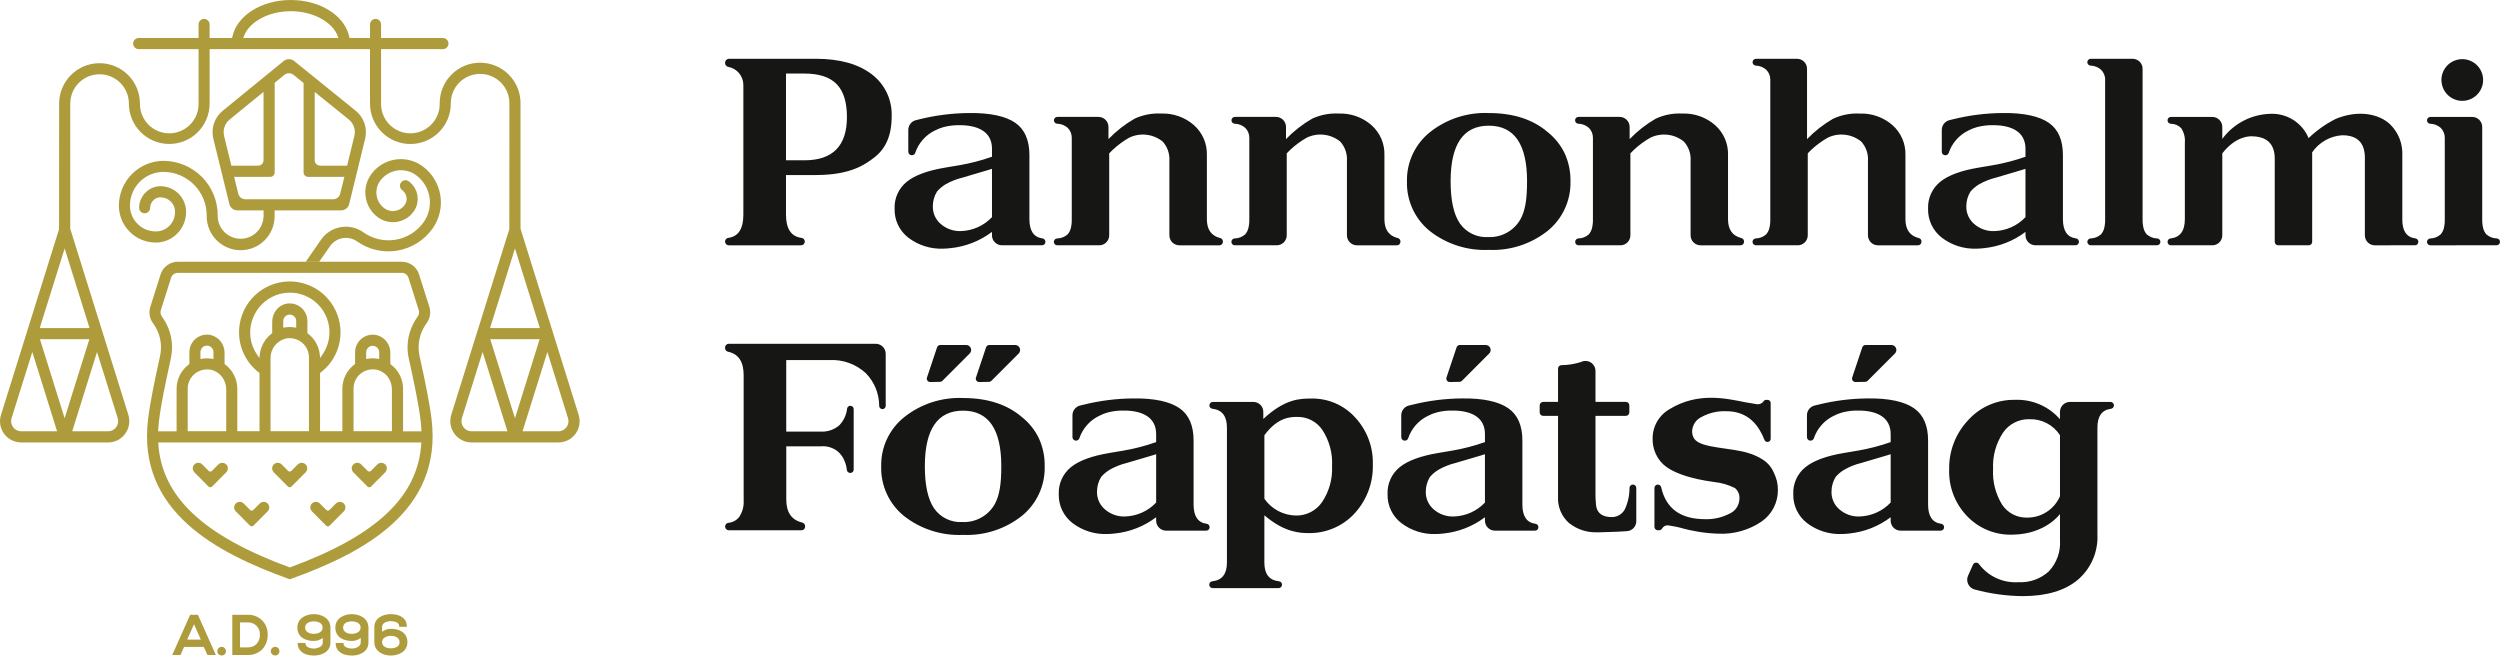 <svg xmlns="http://www.w3.org/2000/svg" width="220" height="58" viewBox="0 0 220 58" fill="none"><path d="M125.814 20.324C125.166 19.798 124.649 19.129 124.301 18.37C123.954 17.611 123.787 16.783 123.813 15.948C123.796 15.124 123.969 14.308 124.318 13.561C124.667 12.814 125.182 12.158 125.824 11.641C127.294 10.468 129.14 9.866 131.019 9.948C133.17 9.948 134.898 10.508 136.202 11.629C136.837 12.135 137.35 12.78 137.7 13.513C138.045 14.277 138.216 15.107 138.202 15.945C138.224 16.777 138.056 17.604 137.709 18.36C137.363 19.117 136.847 19.784 136.202 20.309C134.733 21.476 132.893 22.073 131.019 21.99C129.14 22.077 127.293 21.485 125.814 20.324ZM127.654 15.948C127.654 17.631 127.926 18.87 128.472 19.666C128.751 20.063 129.128 20.382 129.566 20.591C130.004 20.801 130.488 20.893 130.973 20.861C131.543 20.886 132.109 20.752 132.608 20.475C133.108 20.198 133.521 19.789 133.802 19.292C134.209 18.549 134.381 17.587 134.381 15.95C134.381 12.694 133.261 11.064 131.02 11.061C128.779 11.058 127.657 12.687 127.654 15.948ZM170.877 20.913C170.49 20.613 170.179 20.227 169.969 19.785C169.76 19.343 169.658 18.858 169.671 18.369C169.652 17.918 169.738 17.468 169.924 17.056C170.11 16.644 170.39 16.282 170.741 15.997C171.454 15.42 172.59 15.003 174.15 14.745L175.356 14.541C176.338 14.375 177.303 14.124 178.242 13.792V13.086C178.242 11.575 176.98 11.017 175.414 11.017C174.942 11.007 174.47 11.06 174.012 11.175C173.731 11.25 173.46 11.356 173.203 11.492C172.8 11.69 172.441 11.966 172.146 12.304C171.85 12.643 171.625 13.036 171.483 13.462C171.464 13.518 171.428 13.567 171.38 13.603C171.332 13.639 171.275 13.659 171.215 13.661H171.186C171.146 13.663 171.106 13.656 171.069 13.642C171.032 13.628 170.998 13.606 170.969 13.578C170.94 13.55 170.917 13.517 170.901 13.48C170.886 13.443 170.878 13.404 170.878 13.364V11.428C170.878 11.232 170.944 11.041 171.064 10.887C171.185 10.732 171.354 10.622 171.545 10.575C171.679 10.541 171.8 10.511 171.878 10.493C173.291 10.143 174.741 9.96 176.196 9.947C178.106 9.918 179.473 10.236 180.3 10.81C181.127 11.385 181.537 12.335 181.537 13.653V19.29C181.537 20.313 181.918 20.875 182.679 20.977C182.752 20.985 182.82 21.02 182.869 21.074C182.919 21.129 182.946 21.2 182.947 21.273V21.288C182.947 21.367 182.915 21.442 182.859 21.498C182.804 21.553 182.728 21.584 182.65 21.584H179.122C178.889 21.584 178.666 21.492 178.501 21.327C178.336 21.163 178.243 20.939 178.243 20.706V20.407C177.181 21.209 175.919 21.704 174.595 21.837C174.38 21.863 174.164 21.878 173.947 21.882C172.842 21.927 171.756 21.584 170.877 20.913ZM177.875 14.971L175.639 15.633C175.119 15.76 174.62 15.958 174.155 16.222C173.871 16.392 173.616 16.607 173.401 16.858C173.157 17.255 173.03 17.712 173.035 18.177C173.032 18.468 173.092 18.757 173.212 19.022C173.332 19.287 173.509 19.522 173.731 19.712C174.22 20.138 174.853 20.361 175.501 20.337C176.016 20.323 176.523 20.207 176.993 19.997C177.463 19.786 177.887 19.485 178.241 19.11V14.857L177.875 14.971ZM79.929 20.913C79.542 20.613 79.231 20.227 79.022 19.785C78.813 19.343 78.711 18.858 78.724 18.369C78.705 17.918 78.792 17.468 78.978 17.056C79.163 16.644 79.443 16.282 79.794 15.997C80.507 15.42 81.643 15.003 83.203 14.745L84.41 14.541C85.391 14.375 86.357 14.124 87.295 13.792V13.086C87.295 11.575 86.033 11.017 84.467 11.017C83.995 11.007 83.523 11.06 83.065 11.175C82.784 11.25 82.513 11.356 82.255 11.492C81.854 11.689 81.496 11.964 81.202 12.3C80.908 12.636 80.683 13.027 80.54 13.451C80.52 13.511 80.483 13.563 80.432 13.601C80.381 13.639 80.32 13.66 80.257 13.661C80.215 13.663 80.173 13.656 80.133 13.642C80.094 13.627 80.058 13.604 80.027 13.575C79.996 13.546 79.972 13.511 79.956 13.472C79.939 13.433 79.93 13.391 79.93 13.349V11.428C79.931 11.232 79.996 11.041 80.117 10.887C80.238 10.732 80.408 10.622 80.598 10.575C80.732 10.541 80.853 10.511 80.931 10.493C82.344 10.144 83.792 9.961 85.246 9.947C87.156 9.918 88.523 10.236 89.35 10.81C90.177 11.385 90.588 12.335 90.588 13.653V19.29C90.588 20.313 90.969 20.875 91.73 20.977C91.803 20.985 91.87 21.02 91.92 21.074C91.969 21.129 91.997 21.2 91.998 21.273V21.288C91.997 21.367 91.966 21.442 91.91 21.498C91.854 21.553 91.779 21.584 91.7 21.584H88.173C88.057 21.584 87.943 21.562 87.836 21.518C87.73 21.474 87.633 21.409 87.551 21.328C87.469 21.246 87.405 21.149 87.36 21.043C87.316 20.936 87.293 20.822 87.293 20.706V20.407C86.231 21.209 84.969 21.704 83.645 21.837C83.43 21.863 83.214 21.878 82.997 21.882C81.893 21.926 80.808 21.583 79.929 20.913ZM86.927 14.971L84.69 15.633C84.172 15.76 83.674 15.957 83.209 16.22C82.925 16.39 82.671 16.605 82.456 16.857C82.211 17.253 82.084 17.71 82.089 18.175C82.085 18.466 82.146 18.755 82.266 19.02C82.386 19.285 82.564 19.52 82.785 19.71C83.274 20.136 83.907 20.359 84.555 20.335C85.07 20.321 85.577 20.205 86.047 19.995C86.517 19.784 86.941 19.483 87.295 19.108V14.857L86.927 14.971ZM64.134 21.587C64.091 21.587 64.048 21.579 64.008 21.562C63.968 21.546 63.932 21.521 63.901 21.491C63.871 21.46 63.847 21.424 63.83 21.384C63.814 21.344 63.805 21.302 63.805 21.258C63.805 21.179 63.833 21.103 63.885 21.043C63.936 20.983 64.007 20.944 64.085 20.933C64.973 20.82 65.417 20.135 65.416 18.878V7.476C65.416 7.099 65.285 6.733 65.043 6.443C64.802 6.153 64.466 5.957 64.094 5.889C64.013 5.874 63.939 5.83 63.886 5.765C63.833 5.701 63.804 5.619 63.805 5.536C63.805 5.44 63.844 5.347 63.912 5.279C63.98 5.211 64.072 5.173 64.168 5.173H71.804C73.882 5.173 75.508 5.626 76.693 6.519C77.27 6.951 77.733 7.516 78.042 8.167C78.351 8.818 78.496 9.535 78.466 10.255C78.466 11.986 77.906 13.11 76.944 13.854C76.078 14.523 74.804 15.399 71.815 15.403H69.167V18.882C69.167 20.137 69.625 20.823 70.542 20.934C70.624 20.946 70.698 20.989 70.75 21.053C70.802 21.118 70.828 21.2 70.822 21.282C70.816 21.365 70.779 21.442 70.719 21.498C70.658 21.555 70.579 21.587 70.496 21.587H64.134ZM69.168 14.106H70.791C73.282 14.106 74.529 12.837 74.53 10.299C74.53 8.994 74.233 8.028 73.629 7.405C73.025 6.781 72.074 6.471 70.766 6.471H69.168V14.106ZM183.684 21.283C183.685 21.207 183.715 21.134 183.767 21.078C183.818 21.023 183.889 20.988 183.965 20.982C184.303 20.977 184.628 20.852 184.882 20.629C185.011 20.482 185.106 20.308 185.159 20.119C185.229 19.848 185.26 19.567 185.251 19.287V7.018C185.255 6.853 185.224 6.689 185.161 6.536C185.098 6.384 185.005 6.246 184.887 6.131C184.631 5.906 184.304 5.779 183.963 5.774C183.887 5.768 183.816 5.734 183.765 5.678C183.713 5.623 183.683 5.55 183.682 5.474C183.684 5.394 183.716 5.317 183.773 5.261C183.83 5.205 183.907 5.173 183.987 5.173H187.668C187.901 5.173 188.125 5.266 188.29 5.431C188.455 5.596 188.548 5.82 188.548 6.053V19.285C188.54 19.565 188.572 19.844 188.641 20.116C188.693 20.306 188.788 20.481 188.918 20.629C189.172 20.852 189.497 20.977 189.835 20.982C189.911 20.988 189.982 21.023 190.034 21.078C190.085 21.134 190.115 21.207 190.116 21.283C190.116 21.322 190.108 21.362 190.093 21.398C190.078 21.435 190.056 21.468 190.028 21.496C190 21.524 189.966 21.546 189.93 21.561C189.893 21.577 189.854 21.584 189.814 21.584H183.986C183.906 21.583 183.83 21.551 183.774 21.495C183.718 21.439 183.685 21.362 183.684 21.283ZM165.26 21.588C165.027 21.588 164.803 21.496 164.638 21.331C164.473 21.166 164.38 20.942 164.38 20.708V14.176C164.403 13.865 164.362 13.553 164.261 13.258C164.16 12.963 164 12.692 163.791 12.46C163.383 12.128 162.888 11.919 162.364 11.859C161.841 11.798 161.312 11.888 160.838 12.118C160.319 12.414 159.836 12.769 159.4 13.176L159.083 13.494V20.706C159.083 20.939 158.99 21.163 158.825 21.328C158.66 21.493 158.437 21.586 158.204 21.586H154.521C154.443 21.586 154.369 21.555 154.313 21.501C154.257 21.446 154.225 21.373 154.222 21.295C154.219 21.217 154.246 21.141 154.298 21.083C154.35 21.025 154.422 20.989 154.499 20.982C154.837 20.977 155.162 20.852 155.416 20.629C155.546 20.482 155.64 20.308 155.693 20.119C155.763 19.848 155.794 19.567 155.786 19.287V7.018C155.789 6.853 155.759 6.689 155.696 6.537C155.633 6.384 155.54 6.246 155.422 6.131C155.166 5.906 154.839 5.779 154.498 5.774C154.421 5.767 154.351 5.73 154.3 5.672C154.25 5.614 154.223 5.539 154.226 5.462C154.23 5.385 154.262 5.312 154.317 5.259C154.372 5.205 154.445 5.174 154.522 5.173H158.138C158.372 5.173 158.596 5.266 158.761 5.431C158.926 5.596 159.019 5.819 159.019 6.053V12.244C159.696 11.54 160.469 10.935 161.315 10.448C162.047 10.108 162.851 9.952 163.658 9.994C164.715 9.955 165.747 10.321 166.544 11.017C166.915 11.346 167.209 11.753 167.405 12.209C167.601 12.664 167.695 13.157 167.679 13.653V19.29C167.679 20.204 168.072 20.758 168.857 20.951C168.923 20.966 168.982 21.003 169.024 21.056C169.066 21.109 169.089 21.175 169.089 21.242V21.283C169.089 21.363 169.057 21.441 169.001 21.498C168.944 21.555 168.867 21.587 168.787 21.588H165.26ZM149.652 21.588C149.419 21.588 149.195 21.495 149.03 21.33C148.865 21.165 148.772 20.942 148.772 20.708V14.176C148.794 13.865 148.754 13.553 148.653 13.258C148.551 12.963 148.392 12.692 148.184 12.46C147.775 12.128 147.28 11.919 146.757 11.859C146.233 11.798 145.704 11.888 145.23 12.118C144.711 12.414 144.229 12.769 143.792 13.176L143.475 13.494V20.706C143.475 20.939 143.382 21.163 143.218 21.328C143.053 21.493 142.829 21.586 142.596 21.586H138.914C138.836 21.586 138.761 21.555 138.705 21.501C138.65 21.446 138.617 21.373 138.614 21.295C138.611 21.217 138.638 21.141 138.69 21.083C138.742 21.025 138.814 20.989 138.892 20.982C139.229 20.977 139.554 20.852 139.808 20.629C139.937 20.482 140.031 20.308 140.085 20.119C140.155 19.848 140.186 19.567 140.178 19.287V12.133C140.181 11.968 140.15 11.804 140.088 11.651C140.025 11.498 139.932 11.36 139.813 11.245C139.557 11.02 139.23 10.894 138.89 10.888C138.811 10.884 138.737 10.849 138.684 10.79C138.631 10.732 138.603 10.655 138.606 10.577C138.608 10.498 138.642 10.423 138.699 10.369C138.757 10.315 138.833 10.285 138.912 10.287H142.528C142.761 10.287 142.984 10.38 143.149 10.544C143.314 10.709 143.407 10.933 143.408 11.166V12.241C144.085 11.538 144.857 10.933 145.703 10.445C146.435 10.105 147.239 9.95 148.046 9.992C149.103 9.952 150.135 10.318 150.931 11.014C151.302 11.344 151.597 11.751 151.793 12.207C151.989 12.663 152.082 13.156 152.066 13.653V19.29C152.066 20.204 152.458 20.758 153.243 20.951C153.309 20.966 153.367 21.003 153.409 21.056C153.451 21.109 153.474 21.175 153.475 21.242V21.283C153.475 21.363 153.443 21.441 153.386 21.498C153.33 21.555 153.253 21.587 153.172 21.588H149.652ZM119.41 21.588C119.177 21.588 118.953 21.495 118.788 21.33C118.623 21.165 118.53 20.942 118.53 20.708V14.176C118.553 13.865 118.512 13.553 118.411 13.258C118.31 12.963 118.15 12.692 117.942 12.46C117.533 12.128 117.038 11.919 116.515 11.859C115.992 11.798 115.462 11.888 114.988 12.118C114.469 12.413 113.986 12.768 113.55 13.176L113.233 13.494V20.706C113.233 20.939 113.14 21.163 112.975 21.328C112.81 21.493 112.587 21.586 112.353 21.586H108.674C108.594 21.589 108.516 21.56 108.457 21.505C108.399 21.451 108.364 21.375 108.361 21.295C108.359 21.215 108.388 21.137 108.442 21.078C108.497 21.02 108.573 20.985 108.653 20.982C108.991 20.977 109.316 20.852 109.57 20.629C109.698 20.482 109.793 20.308 109.846 20.119C109.916 19.848 109.948 19.567 109.939 19.287V12.133C109.943 11.968 109.912 11.804 109.849 11.651C109.786 11.498 109.693 11.36 109.575 11.245C109.319 11.021 108.992 10.894 108.652 10.888C108.573 10.884 108.5 10.849 108.447 10.79C108.394 10.732 108.366 10.656 108.368 10.577C108.371 10.498 108.404 10.424 108.461 10.37C108.518 10.316 108.594 10.286 108.673 10.287H112.289C112.404 10.287 112.519 10.309 112.625 10.354C112.732 10.398 112.829 10.463 112.911 10.544C112.992 10.626 113.057 10.723 113.101 10.83C113.145 10.936 113.168 11.051 113.168 11.166V12.241C113.845 11.538 114.618 10.933 115.464 10.445C116.196 10.105 117.001 9.95 117.807 9.992C118.864 9.952 119.897 10.318 120.693 11.014C121.064 11.344 121.358 11.75 121.555 12.206C121.751 12.662 121.845 13.155 121.829 13.65V19.29C121.829 20.204 122.222 20.758 123.006 20.951C123.072 20.966 123.131 21.003 123.173 21.056C123.215 21.109 123.238 21.175 123.238 21.242V21.283C123.238 21.363 123.206 21.44 123.15 21.497C123.094 21.555 123.017 21.587 122.937 21.588H119.41ZM103.785 21.588C103.669 21.588 103.555 21.565 103.448 21.521C103.341 21.477 103.244 21.412 103.162 21.33C103.081 21.248 103.016 21.15 102.972 21.044C102.928 20.936 102.905 20.822 102.905 20.706V14.176C102.928 13.865 102.887 13.553 102.786 13.258C102.685 12.963 102.525 12.691 102.317 12.46C101.908 12.128 101.413 11.919 100.89 11.859C100.367 11.798 99.837 11.888 99.363 12.118C98.845 12.414 98.364 12.769 97.928 13.176L97.611 13.493V20.706C97.611 20.939 97.518 21.163 97.353 21.328C97.188 21.493 96.965 21.586 96.731 21.586H93.049C93.01 21.588 92.97 21.581 92.933 21.567C92.896 21.553 92.862 21.532 92.833 21.505C92.774 21.45 92.74 21.375 92.737 21.294C92.734 21.214 92.764 21.137 92.818 21.078C92.873 21.019 92.949 20.985 93.029 20.982C93.367 20.977 93.692 20.852 93.946 20.629C94.075 20.482 94.17 20.308 94.222 20.119C94.292 19.848 94.323 19.567 94.315 19.287V12.133C94.319 11.968 94.288 11.804 94.226 11.651C94.163 11.498 94.07 11.36 93.952 11.245C93.696 11.021 93.369 10.894 93.028 10.888C92.95 10.884 92.876 10.849 92.823 10.79C92.77 10.732 92.742 10.656 92.745 10.577C92.748 10.499 92.781 10.425 92.838 10.37C92.894 10.316 92.97 10.286 93.049 10.287H96.665C96.898 10.287 97.122 10.38 97.287 10.544C97.452 10.709 97.544 10.933 97.545 11.166V12.241C98.221 11.538 98.994 10.933 99.84 10.445C100.572 10.105 101.376 9.95 102.182 9.992C103.24 9.952 104.273 10.318 105.07 11.014C105.44 11.344 105.734 11.751 105.931 12.206C106.127 12.662 106.221 13.155 106.205 13.65V19.29C106.205 20.204 106.598 20.758 107.382 20.951C107.448 20.966 107.507 21.003 107.549 21.056C107.591 21.109 107.614 21.175 107.614 21.242V21.283C107.614 21.323 107.606 21.362 107.592 21.399C107.577 21.436 107.555 21.47 107.527 21.498C107.499 21.526 107.466 21.549 107.429 21.564C107.392 21.58 107.353 21.588 107.313 21.588H103.785ZM213.875 21.588C213.835 21.588 213.796 21.581 213.759 21.566C213.722 21.551 213.689 21.529 213.661 21.5C213.633 21.472 213.611 21.439 213.596 21.402C213.581 21.366 213.573 21.326 213.573 21.287C213.574 21.211 213.604 21.138 213.655 21.082C213.707 21.027 213.778 20.993 213.854 20.986C214.192 20.98 214.516 20.855 214.771 20.633C214.9 20.486 214.994 20.312 215.047 20.124C215.117 19.852 215.148 19.572 215.14 19.291V12.133C215.143 11.968 215.113 11.804 215.05 11.651C214.987 11.498 214.894 11.36 214.776 11.245C214.52 11.021 214.193 10.896 213.853 10.891C213.776 10.885 213.704 10.849 213.653 10.791C213.601 10.734 213.574 10.658 213.576 10.581C213.579 10.503 213.611 10.43 213.666 10.376C213.722 10.321 213.796 10.29 213.873 10.289H217.555C217.789 10.289 218.012 10.382 218.177 10.547C218.342 10.712 218.435 10.935 218.435 11.169V19.285C218.427 19.565 218.458 19.844 218.528 20.116C218.581 20.305 218.675 20.48 218.804 20.629C219.059 20.851 219.385 20.976 219.723 20.982C219.801 20.989 219.873 21.024 219.924 21.082C219.976 21.14 220.003 21.216 220 21.294C219.997 21.371 219.965 21.445 219.909 21.499C219.853 21.553 219.779 21.584 219.702 21.584L213.875 21.588ZM208.985 21.588C208.87 21.588 208.756 21.565 208.649 21.521C208.542 21.476 208.445 21.411 208.364 21.329C208.282 21.247 208.218 21.15 208.174 21.043C208.13 20.936 208.108 20.822 208.108 20.706V14.289C208.108 13.713 208.292 11.901 206.131 11.901C205.602 11.932 205.088 12.084 204.627 12.344C204.166 12.605 203.771 12.967 203.471 13.404V21.283C203.472 21.322 203.464 21.362 203.449 21.398C203.434 21.435 203.412 21.468 203.384 21.496C203.355 21.524 203.322 21.547 203.286 21.562C203.249 21.577 203.21 21.584 203.17 21.584H200.478C200.438 21.584 200.399 21.577 200.362 21.562C200.326 21.547 200.293 21.524 200.265 21.496C200.237 21.468 200.215 21.435 200.2 21.398C200.185 21.362 200.177 21.322 200.177 21.283V14.312C200.177 13.751 200.337 12.011 198.153 11.993C198.001 11.993 196.772 11.948 195.562 13.494V20.706C195.562 20.822 195.54 20.936 195.495 21.043C195.451 21.15 195.386 21.247 195.305 21.329C195.223 21.41 195.126 21.475 195.019 21.519C194.913 21.564 194.798 21.586 194.683 21.586H191.035C190.959 21.586 190.885 21.556 190.83 21.502C190.776 21.448 190.745 21.374 190.745 21.297V21.272C190.745 21.2 190.772 21.13 190.821 21.076C190.87 21.023 190.937 20.989 191.01 20.983C191.848 20.888 192.267 20.323 192.267 19.287V12.566C192.309 12.108 192.193 11.65 191.937 11.267C191.816 11.147 191.673 11.052 191.515 10.987C191.358 10.923 191.189 10.89 191.018 10.891C190.944 10.886 190.875 10.853 190.824 10.799C190.774 10.745 190.745 10.674 190.745 10.6V10.58C190.745 10.503 190.775 10.429 190.83 10.374C190.884 10.32 190.958 10.289 191.035 10.289H194.683C194.798 10.289 194.912 10.312 195.019 10.356C195.126 10.4 195.223 10.465 195.304 10.547C195.386 10.629 195.451 10.725 195.495 10.832C195.539 10.939 195.562 11.053 195.562 11.169V12.221C196.052 11.558 196.686 11.014 197.416 10.633C198.147 10.251 198.955 10.04 199.779 10.017C200.493 9.982 201.201 10.168 201.806 10.55C202.41 10.932 202.882 11.492 203.156 12.152C203.866 11.471 204.674 10.901 205.553 10.459C207.547 9.638 209.4 10.017 210.371 10.982C210.717 11.333 210.988 11.751 211.166 12.21C211.343 12.67 211.425 13.161 211.404 13.653V19.336C211.404 20.332 211.786 20.88 212.55 20.979C212.621 20.987 212.688 21.02 212.736 21.073C212.785 21.127 212.812 21.196 212.813 21.268V21.294C212.813 21.371 212.782 21.445 212.727 21.499C212.673 21.553 212.599 21.584 212.522 21.584L208.985 21.588ZM214.842 7.038C214.843 6.675 214.95 6.32 215.152 6.018C215.354 5.716 215.641 5.481 215.977 5.342C216.313 5.203 216.682 5.167 217.038 5.238C217.395 5.309 217.722 5.484 217.979 5.741C218.236 5.998 218.41 6.325 218.481 6.681C218.552 7.038 218.516 7.407 218.376 7.743C218.237 8.078 218.002 8.365 217.7 8.567C217.398 8.769 217.043 8.876 216.679 8.876C216.438 8.876 216.199 8.828 215.976 8.735C215.754 8.642 215.551 8.506 215.381 8.335C215.211 8.164 215.076 7.961 214.984 7.737C214.893 7.514 214.846 7.275 214.846 7.034L214.842 7.038Z" fill="#161615"></path><path d="M173.768 51.875C173.644 51.842 173.529 51.782 173.431 51.7C173.332 51.618 173.253 51.516 173.198 51.4C173.143 51.284 173.114 51.157 173.113 51.029C173.111 50.901 173.138 50.774 173.191 50.657C173.334 50.341 173.491 49.989 173.625 49.686C173.647 49.639 173.681 49.598 173.723 49.568C173.765 49.537 173.815 49.518 173.866 49.512C173.918 49.506 173.97 49.513 174.019 49.533C174.067 49.553 174.109 49.585 174.141 49.626C174.542 50.165 175.071 50.595 175.682 50.875C176.292 51.156 176.963 51.278 177.632 51.232C178.118 51.258 178.604 51.187 179.062 51.023C179.52 50.859 179.94 50.605 180.299 50.277C180.641 49.914 180.904 49.484 181.073 49.015C181.242 48.546 181.312 48.047 181.279 47.549V45.232C181.279 45.232 180.029 47.001 177.133 47.049C176.386 47.079 175.641 46.95 174.947 46.67C174.254 46.391 173.627 45.967 173.109 45.428C172.583 44.883 172.172 44.237 171.899 43.53C171.627 42.822 171.5 42.068 171.526 41.31C171.493 39.703 172.091 38.148 173.193 36.978C173.71 36.401 174.345 35.942 175.056 35.633C175.766 35.324 176.535 35.171 177.309 35.185C178.056 35.154 178.8 35.291 179.487 35.586C180.174 35.881 180.785 36.327 181.277 36.89V36.248C181.277 36.133 181.299 36.018 181.344 35.911C181.388 35.804 181.453 35.707 181.534 35.626C181.616 35.544 181.713 35.479 181.82 35.435C181.927 35.391 182.041 35.368 182.157 35.368H185.722C185.803 35.368 185.881 35.4 185.938 35.458C185.995 35.515 186.028 35.593 186.028 35.674C186.026 35.749 185.998 35.822 185.946 35.878C185.895 35.933 185.826 35.968 185.751 35.976C184.966 36.076 184.574 36.625 184.573 37.622V47.018C184.61 47.771 184.475 48.522 184.178 49.215C183.88 49.907 183.429 50.523 182.857 51.014C181.713 51.977 180.089 52.459 177.983 52.459C176.559 52.444 175.143 52.248 173.768 51.875ZM176.257 38.091C175.64 39.031 175.336 40.142 175.391 41.265C175.327 42.372 175.606 43.472 176.19 44.416C176.432 44.778 176.762 45.072 177.149 45.27C177.537 45.468 177.968 45.564 178.403 45.549C179.014 45.551 179.612 45.375 180.123 45.04C180.634 44.706 181.036 44.229 181.278 43.668V38.295C180.986 37.846 180.582 37.48 180.105 37.234C179.629 36.988 179.097 36.869 178.562 36.891C178.108 36.881 177.659 36.986 177.256 37.196C176.853 37.405 176.509 37.713 176.257 38.091ZM106.728 51.754C106.648 51.758 106.569 51.729 106.51 51.675C106.451 51.62 106.416 51.545 106.413 51.465C106.409 51.385 106.438 51.306 106.492 51.247C106.547 51.188 106.622 51.153 106.702 51.15C107.547 51.054 107.969 50.507 107.97 49.508V37.638C107.97 36.625 107.547 36.07 106.702 35.972C106.624 35.966 106.552 35.93 106.5 35.871C106.449 35.812 106.422 35.736 106.425 35.658C106.428 35.58 106.462 35.506 106.518 35.452C106.575 35.398 106.65 35.368 106.728 35.368H110.293C110.526 35.368 110.75 35.461 110.915 35.626C111.08 35.791 111.172 36.014 111.172 36.247C111.172 36.435 111.172 36.646 111.172 36.868C113.092 35.072 114.445 35.072 115.4 35.072C116.123 35.058 116.841 35.198 117.506 35.484C118.17 35.771 118.766 36.196 119.252 36.731C120.299 37.859 120.858 39.353 120.809 40.891C120.831 41.708 120.689 42.52 120.391 43.281C120.093 44.041 119.645 44.734 119.074 45.317C118.569 45.827 117.969 46.23 117.306 46.504C116.644 46.778 115.934 46.917 115.217 46.913C114.426 46.913 113.065 46.882 111.264 45.345V49.511C111.264 50.51 111.686 51.056 112.531 51.15C112.611 51.154 112.687 51.189 112.741 51.248C112.796 51.307 112.824 51.385 112.821 51.465C112.817 51.545 112.782 51.621 112.723 51.675C112.664 51.73 112.586 51.758 112.506 51.755L106.728 51.754ZM111.266 38.299V43.89C111.579 44.34 111.995 44.708 112.479 44.965C112.963 45.222 113.501 45.36 114.049 45.367C114.499 45.374 114.943 45.271 115.343 45.065C115.743 44.858 116.086 44.557 116.341 44.186C116.97 43.248 117.278 42.131 117.22 41.003C117.28 39.888 116.984 38.782 116.374 37.845C116.135 37.485 115.809 37.191 115.426 36.989C115.044 36.787 114.617 36.683 114.184 36.688C113.594 36.686 112.456 36.686 111.266 38.3V38.299ZM79.545 45.402C78.898 44.876 78.38 44.207 78.034 43.448C77.687 42.689 77.519 41.861 77.545 41.026C77.528 40.203 77.701 39.386 78.05 38.639C78.399 37.893 78.914 37.236 79.557 36.72C81.027 35.547 82.872 34.945 84.751 35.026C86.902 35.026 88.629 35.587 89.933 36.707C90.57 37.213 91.082 37.858 91.432 38.592C91.777 39.355 91.948 40.185 91.932 41.023C91.956 41.855 91.788 42.682 91.441 43.44C91.094 44.197 90.578 44.865 89.932 45.391C88.464 46.557 86.623 47.154 84.75 47.071C82.871 47.156 81.024 46.564 79.545 45.402ZM81.386 41.026C81.386 42.709 81.659 43.948 82.204 44.744C82.483 45.141 82.86 45.46 83.298 45.669C83.736 45.878 84.22 45.971 84.704 45.938C85.275 45.963 85.841 45.829 86.34 45.552C86.84 45.276 87.253 44.866 87.535 44.37C87.942 43.627 88.114 42.664 88.114 41.028C88.114 37.772 86.994 36.142 84.753 36.138C82.512 36.135 81.39 37.764 81.386 41.026ZM159.012 46.025C158.626 45.726 158.315 45.34 158.106 44.898C157.896 44.457 157.794 43.972 157.808 43.484C157.788 43.032 157.874 42.582 158.06 42.17C158.246 41.758 158.526 41.395 158.877 41.111C159.59 40.535 160.726 40.118 162.285 39.858L163.493 39.654C164.474 39.488 165.44 39.236 166.378 38.904V38.198C166.378 36.687 165.116 36.13 163.55 36.13C163.077 36.118 162.606 36.172 162.148 36.289C161.867 36.363 161.595 36.47 161.339 36.607C160.938 36.804 160.58 37.078 160.285 37.414C159.991 37.749 159.766 38.14 159.623 38.563C159.6 38.635 159.552 38.696 159.488 38.735C159.423 38.774 159.347 38.788 159.273 38.776C159.199 38.764 159.132 38.725 159.084 38.667C159.036 38.61 159.01 38.537 159.012 38.462V36.541C159.012 36.345 159.078 36.154 159.199 35.999C159.32 35.845 159.489 35.735 159.68 35.688C159.812 35.654 159.935 35.623 160.012 35.608C161.425 35.258 162.874 35.074 164.33 35.061C166.239 35.031 167.606 35.349 168.434 35.927C169.261 36.505 169.672 37.449 169.672 38.767V44.404C169.672 45.427 170.052 45.989 170.813 46.091C170.886 46.099 170.953 46.133 171.003 46.187C171.052 46.242 171.08 46.312 171.08 46.385V46.402C171.08 46.481 171.049 46.556 170.993 46.611C170.938 46.667 170.863 46.698 170.784 46.698H167.258C167.142 46.698 167.028 46.676 166.921 46.631C166.814 46.587 166.717 46.522 166.636 46.441C166.554 46.359 166.489 46.262 166.445 46.155C166.401 46.048 166.378 45.934 166.378 45.818V45.516C165.316 46.319 164.054 46.815 162.73 46.949C162.515 46.976 162.298 46.991 162.081 46.994C160.977 47.039 159.89 46.696 159.012 46.025ZM166.011 40.085L163.774 40.745C163.255 40.872 162.755 41.071 162.291 41.337C162.006 41.505 161.752 41.72 161.537 41.973C161.293 42.368 161.166 42.826 161.172 43.291C161.168 43.582 161.229 43.871 161.349 44.136C161.469 44.401 161.647 44.637 161.868 44.826C162.357 45.252 162.989 45.475 163.637 45.451C164.152 45.436 164.659 45.32 165.129 45.11C165.6 44.899 166.024 44.598 166.378 44.223V39.971L166.011 40.085ZM123.31 46.025C122.923 45.726 122.613 45.34 122.403 44.899C122.194 44.457 122.092 43.972 122.105 43.484C122.086 43.032 122.172 42.582 122.358 42.17C122.544 41.758 122.824 41.395 123.175 41.111C123.888 40.535 125.024 40.118 126.585 39.858L127.791 39.654C128.773 39.488 129.738 39.236 130.676 38.904V38.198C130.676 36.687 129.414 36.13 127.849 36.13C127.376 36.118 126.903 36.172 126.445 36.289C126.164 36.363 125.893 36.47 125.637 36.607C125.236 36.803 124.878 37.078 124.584 37.413C124.289 37.749 124.064 38.14 123.922 38.563C123.898 38.635 123.85 38.696 123.786 38.735C123.722 38.774 123.646 38.788 123.572 38.776C123.498 38.764 123.431 38.725 123.383 38.667C123.335 38.61 123.309 38.537 123.31 38.462V36.541C123.311 36.345 123.377 36.154 123.497 36C123.618 35.845 123.787 35.735 123.978 35.688C124.111 35.654 124.232 35.623 124.311 35.608C125.724 35.258 127.173 35.074 128.629 35.061C130.538 35.031 131.905 35.349 132.732 35.927C133.56 36.505 133.97 37.449 133.97 38.767V44.404C133.97 45.427 134.351 45.989 135.111 46.091C135.184 46.099 135.252 46.133 135.302 46.187C135.351 46.241 135.379 46.312 135.38 46.385V46.402C135.38 46.481 135.348 46.556 135.292 46.611C135.237 46.667 135.161 46.698 135.083 46.698H131.555C131.322 46.698 131.098 46.605 130.933 46.44C130.769 46.275 130.676 46.052 130.676 45.818V45.516C129.614 46.319 128.352 46.814 127.028 46.949C126.813 46.976 126.596 46.991 126.38 46.994C125.275 47.04 124.189 46.697 123.31 46.025ZM130.309 40.085L128.072 40.745C127.552 40.872 127.053 41.071 126.588 41.337C126.304 41.506 126.049 41.721 125.834 41.973C125.59 42.369 125.463 42.826 125.469 43.291C125.465 43.582 125.525 43.871 125.646 44.136C125.766 44.401 125.943 44.637 126.165 44.826C126.654 45.252 127.287 45.475 127.935 45.451C128.45 45.436 128.957 45.32 129.427 45.11C129.897 44.899 130.321 44.598 130.675 44.223V39.971L130.309 40.085ZM94.376 46.026C93.989 45.727 93.678 45.341 93.469 44.899C93.26 44.457 93.158 43.972 93.171 43.483C93.152 43.031 93.239 42.582 93.424 42.17C93.61 41.758 93.89 41.395 94.241 41.111C94.952 40.534 96.088 40.116 97.649 39.859L98.856 39.655C99.838 39.489 100.803 39.237 101.741 38.904V38.198C101.741 36.688 100.479 36.13 98.913 36.13C98.441 36.119 97.969 36.172 97.511 36.288C97.231 36.363 96.959 36.469 96.703 36.606C96.302 36.802 95.943 37.077 95.649 37.413C95.354 37.749 95.129 38.14 94.987 38.563C94.963 38.634 94.915 38.694 94.851 38.733C94.787 38.771 94.712 38.785 94.638 38.773C94.564 38.761 94.498 38.723 94.45 38.666C94.402 38.609 94.376 38.536 94.376 38.462V36.542C94.376 36.345 94.442 36.155 94.563 36C94.684 35.845 94.854 35.735 95.044 35.688C95.178 35.654 95.299 35.623 95.376 35.607C96.79 35.258 98.239 35.075 99.695 35.062C101.604 35.031 102.971 35.35 103.798 35.924C104.625 36.499 105.036 37.448 105.036 38.766V44.404C105.036 45.427 105.417 45.989 106.178 46.091C106.251 46.099 106.318 46.133 106.368 46.187C106.417 46.242 106.445 46.312 106.446 46.385V46.402C106.445 46.481 106.414 46.556 106.358 46.611C106.303 46.667 106.227 46.698 106.149 46.698H102.62C102.387 46.698 102.163 46.605 101.999 46.44C101.834 46.275 101.741 46.052 101.741 45.818V45.516C100.679 46.319 99.418 46.815 98.093 46.949C97.878 46.975 97.661 46.99 97.445 46.994C96.34 47.039 95.255 46.697 94.376 46.026ZM101.375 40.085L99.137 40.745C98.618 40.873 98.119 41.071 97.655 41.336C97.371 41.505 97.116 41.721 96.901 41.972C96.657 42.368 96.531 42.826 96.536 43.291C96.532 43.582 96.593 43.87 96.713 44.135C96.833 44.4 97.01 44.636 97.232 44.824C97.721 45.25 98.353 45.474 99.001 45.45C99.516 45.436 100.023 45.32 100.493 45.109C100.963 44.899 101.387 44.597 101.741 44.223V39.971L101.375 40.085ZM147.853 46.435C147.504 46.342 146.793 46.231 146.793 46.231C146.685 46.22 146.577 46.242 146.481 46.293C146.386 46.345 146.308 46.424 146.259 46.521C146.232 46.564 146.194 46.599 146.15 46.624C146.105 46.649 146.055 46.663 146.004 46.663H145.89C145.81 46.663 145.734 46.632 145.678 46.576C145.622 46.519 145.59 46.443 145.59 46.364V42.941C145.591 42.868 145.618 42.797 145.666 42.743C145.715 42.688 145.782 42.653 145.855 42.644C145.927 42.636 146.001 42.654 146.061 42.696C146.121 42.737 146.164 42.8 146.182 42.871C146.601 44.748 147.889 45.687 150.045 45.687C150.795 45.713 151.538 45.545 152.204 45.199C152.454 45.088 152.668 44.908 152.821 44.681C152.974 44.454 153.06 44.188 153.069 43.915C153.087 43.733 153.06 43.55 152.991 43.382C152.922 43.213 152.813 43.064 152.673 42.947C152.099 42.661 151.478 42.481 150.84 42.416C150.432 42.354 147.206 41.967 146.136 40.618C145.68 40.07 145.431 39.379 145.431 38.665C145.414 38.129 145.544 37.597 145.806 37.129C146.069 36.66 146.454 36.272 146.92 36.006C149.43 34.467 151.946 35.076 153.592 35.399C153.846 35.45 154.616 35.572 154.616 35.572C154.729 35.587 154.845 35.569 154.949 35.521C155.053 35.473 155.141 35.397 155.204 35.301C155.229 35.266 155.262 35.237 155.3 35.218C155.338 35.198 155.38 35.187 155.423 35.187H155.549C155.584 35.187 155.62 35.194 155.653 35.208C155.686 35.222 155.716 35.242 155.741 35.267C155.766 35.292 155.786 35.323 155.8 35.356C155.813 35.389 155.82 35.424 155.82 35.46V38.617C155.82 38.653 155.813 38.689 155.8 38.722C155.786 38.755 155.766 38.785 155.741 38.81C155.716 38.836 155.686 38.856 155.653 38.87C155.62 38.884 155.584 38.891 155.549 38.891H155.529C155.473 38.891 155.42 38.873 155.374 38.842C155.329 38.811 155.294 38.766 155.274 38.715C154.83 37.581 153.95 36.164 151.862 36.186C151.125 36.163 150.395 36.336 149.748 36.687C149.507 36.799 149.301 36.974 149.152 37.194C149.004 37.414 148.919 37.671 148.907 37.937C148.898 38.179 148.966 38.417 149.101 38.618C149.706 39.474 152.345 39.364 153.93 39.892C154.347 40.019 154.746 40.203 155.113 40.439C155.547 40.709 155.887 41.105 156.089 41.575C156.204 41.812 156.295 42.059 156.363 42.313C156.426 42.571 156.456 42.834 156.454 43.099C156.463 43.647 156.337 44.188 156.087 44.676C155.837 45.163 155.471 45.582 155.021 45.894C153.898 46.656 152.557 47.032 151.201 46.963C150.067 46.928 148.942 46.75 147.853 46.435ZM138.074 46.028C137.746 45.736 137.488 45.374 137.321 44.968C137.153 44.562 137.08 44.123 137.107 43.685V36.595H135.798C135.717 36.595 135.639 36.563 135.582 36.506C135.524 36.448 135.492 36.371 135.492 36.289V35.672C135.492 35.591 135.524 35.514 135.582 35.456C135.639 35.399 135.717 35.367 135.798 35.367H137.107V32.439C137.106 32.36 137.136 32.284 137.191 32.227C137.245 32.17 137.32 32.136 137.399 32.134C137.979 32.129 138.554 32.038 139.107 31.863L139.18 31.832C139.314 31.776 139.46 31.753 139.604 31.767C139.749 31.78 139.888 31.829 140.009 31.91C140.13 31.99 140.229 32.099 140.298 32.227C140.367 32.354 140.403 32.497 140.403 32.642V35.366H143.076C143.158 35.366 143.235 35.398 143.293 35.455C143.35 35.513 143.382 35.59 143.382 35.671V36.289C143.382 36.371 143.35 36.448 143.293 36.506C143.235 36.563 143.158 36.595 143.076 36.595H140.403V43.385C140.398 43.732 140.413 44.078 140.449 44.423C140.481 44.662 140.548 45.495 141.835 45.504C142.066 45.505 142.293 45.445 142.493 45.329C142.692 45.214 142.858 45.047 142.972 44.846C143.256 44.245 143.401 43.588 143.397 42.923C143.401 42.846 143.436 42.773 143.493 42.72C143.55 42.668 143.625 42.64 143.703 42.642C143.78 42.643 143.854 42.675 143.908 42.731C143.963 42.786 143.994 42.86 143.994 42.938V45.863C143.994 46.084 143.911 46.297 143.762 46.459C143.613 46.622 143.408 46.723 143.188 46.741C142.709 46.779 142.105 46.81 140.721 46.843C140.67 46.843 140.619 46.843 140.568 46.843C139.666 46.88 138.781 46.59 138.076 46.027L138.074 46.028ZM64.133 46.664C64.051 46.663 63.972 46.631 63.912 46.574C63.852 46.518 63.815 46.441 63.809 46.359C63.803 46.276 63.828 46.195 63.88 46.13C63.931 46.066 64.004 46.023 64.086 46.01C64.269 45.995 64.447 45.944 64.61 45.859C64.772 45.774 64.916 45.657 65.033 45.515C65.333 45.078 65.477 44.553 65.441 44.024V33.008C65.441 31.828 64.984 31.143 64.071 30.953C63.996 30.939 63.929 30.898 63.881 30.84C63.832 30.782 63.806 30.708 63.805 30.632V30.581C63.805 30.538 63.814 30.496 63.83 30.456C63.846 30.416 63.871 30.38 63.901 30.349C63.932 30.319 63.968 30.295 64.008 30.278C64.047 30.262 64.09 30.253 64.133 30.253H77.063C77.296 30.254 77.519 30.346 77.684 30.511C77.849 30.676 77.942 30.9 77.942 31.133V35.717C77.942 35.791 77.912 35.863 77.861 35.916C77.809 35.97 77.738 36.001 77.663 36.003C77.589 36.005 77.516 35.978 77.461 35.928C77.406 35.878 77.373 35.808 77.369 35.733C77.372 34.652 76.949 33.612 76.191 32.84C75.765 32.445 75.263 32.139 74.717 31.941C74.17 31.743 73.59 31.656 73.009 31.685H69.189V37.981H72.189C72.793 38.02 73.388 37.824 73.85 37.434C74.242 37.032 74.486 36.509 74.544 35.95C74.557 35.879 74.596 35.814 74.654 35.77C74.712 35.725 74.785 35.704 74.858 35.711C74.93 35.717 74.998 35.75 75.047 35.804C75.097 35.858 75.124 35.928 75.124 36.001V41.325C75.124 41.364 75.117 41.402 75.102 41.438C75.087 41.473 75.066 41.505 75.039 41.533C75.011 41.56 74.979 41.581 74.944 41.596C74.908 41.611 74.87 41.618 74.831 41.618H74.815C74.744 41.618 74.675 41.592 74.622 41.545C74.568 41.499 74.534 41.434 74.524 41.364C74.498 41.075 74.423 40.792 74.302 40.528C74.249 40.393 74.18 40.263 74.099 40.142C73.986 39.984 73.856 39.84 73.71 39.712C73.283 39.379 72.744 39.224 72.206 39.28H69.192V43.962C69.192 45.09 69.66 45.763 70.594 45.983C70.667 45.999 70.732 46.039 70.778 46.097C70.825 46.155 70.851 46.227 70.851 46.301V46.336C70.851 46.38 70.843 46.422 70.827 46.462C70.81 46.502 70.786 46.539 70.755 46.569C70.725 46.6 70.689 46.624 70.649 46.641C70.609 46.658 70.566 46.666 70.523 46.666L64.133 46.664ZM162.993 33.218L163.881 30.565C163.901 30.505 163.939 30.452 163.991 30.415C164.042 30.378 164.104 30.358 164.167 30.358H166.441C166.528 30.358 166.613 30.383 166.685 30.432C166.758 30.48 166.814 30.549 166.848 30.629C166.881 30.709 166.89 30.798 166.873 30.883C166.856 30.969 166.814 31.047 166.752 31.108L164.348 33.515C164.292 33.57 164.218 33.602 164.139 33.603L163.282 33.618H163.278C163.23 33.617 163.183 33.606 163.141 33.584C163.099 33.562 163.062 33.531 163.034 33.492C163.006 33.453 162.988 33.408 162.981 33.361C162.974 33.314 162.978 33.266 162.993 33.221L162.993 33.218ZM127.292 33.218L128.18 30.565C128.2 30.505 128.239 30.453 128.29 30.416C128.342 30.378 128.403 30.358 128.467 30.358H130.739C130.826 30.357 130.911 30.383 130.984 30.431C131.057 30.48 131.113 30.548 131.146 30.629C131.18 30.709 131.188 30.798 131.171 30.883C131.154 30.969 131.112 31.047 131.05 31.108L128.647 33.515C128.591 33.57 128.517 33.602 128.438 33.603L127.582 33.618H127.577C127.529 33.618 127.482 33.607 127.44 33.585C127.397 33.563 127.36 33.532 127.332 33.493C127.304 33.454 127.286 33.409 127.278 33.362C127.271 33.315 127.275 33.267 127.29 33.221L127.292 33.218ZM85.887 33.218L86.774 30.565C86.795 30.505 86.833 30.453 86.884 30.416C86.935 30.38 86.996 30.359 87.059 30.358H89.333C89.42 30.358 89.505 30.384 89.577 30.432C89.65 30.481 89.706 30.549 89.739 30.63C89.773 30.71 89.781 30.799 89.764 30.884C89.747 30.969 89.705 31.048 89.644 31.109L87.24 33.515C87.185 33.57 87.11 33.602 87.032 33.603L86.174 33.618H86.169C86.121 33.618 86.074 33.607 86.032 33.585C85.989 33.563 85.953 33.532 85.924 33.493C85.897 33.454 85.878 33.409 85.871 33.362C85.864 33.315 85.868 33.267 85.882 33.221L85.887 33.218ZM81.575 33.218L82.462 30.565C82.482 30.505 82.52 30.452 82.571 30.415C82.623 30.378 82.684 30.358 82.748 30.358H85.02C85.107 30.358 85.193 30.383 85.265 30.431C85.338 30.48 85.394 30.548 85.427 30.629C85.461 30.709 85.47 30.798 85.453 30.883C85.436 30.969 85.394 31.047 85.332 31.108L82.928 33.515C82.872 33.57 82.798 33.602 82.719 33.603L81.863 33.618H81.858C81.81 33.618 81.763 33.607 81.721 33.585C81.678 33.563 81.641 33.532 81.613 33.493C81.585 33.454 81.567 33.409 81.559 33.362C81.552 33.315 81.556 33.267 81.571 33.221L81.575 33.218Z" fill="#161615"></path><path d="M29.541 56.652V56.577H30.23V56.651C30.235 56.926 30.61 57.071 30.981 57.071C31.301 57.071 31.745 56.891 31.745 56.555V56.134C31.522 56.313 31.244 56.408 30.958 56.405C30.259 56.405 29.511 56.095 29.511 55.222C29.511 54.412 30.263 54.044 30.961 54.044C31.659 54.044 32.423 54.416 32.423 55.232V56.55C32.423 57.333 31.677 57.69 30.986 57.69C30.105 57.69 29.552 57.291 29.541 56.652ZM30.192 55.222C30.192 55.633 30.605 55.778 30.956 55.778C31.343 55.778 31.735 55.607 31.735 55.222C31.73 54.824 31.314 54.681 30.959 54.681C30.593 54.681 30.194 54.824 30.194 55.222H30.192ZM26.198 56.652V56.577H26.888V56.651C26.892 56.926 27.267 57.071 27.638 57.071C27.958 57.071 28.402 56.891 28.402 56.555V56.134C28.179 56.313 27.901 56.408 27.615 56.405C26.915 56.405 26.167 56.095 26.167 55.222C26.167 54.412 26.921 54.044 27.619 54.044C28.318 54.044 29.079 54.416 29.079 55.232V56.55C29.079 57.333 28.335 57.69 27.643 57.69C26.762 57.69 26.208 57.291 26.2 56.652H26.198ZM26.85 55.222C26.85 55.633 27.262 55.778 27.614 55.778C28.002 55.778 28.392 55.607 28.392 55.222C28.389 54.824 27.972 54.681 27.619 54.681C27.249 54.681 26.853 54.824 26.853 55.222H26.85ZM32.94 56.501V55.183C32.94 54.401 33.687 54.044 34.38 54.044C35.246 54.044 35.794 54.442 35.803 55.081V55.157H35.131L35.128 55.084C35.121 54.793 34.743 54.661 34.398 54.661C34.013 54.661 33.624 54.822 33.624 55.179V55.601C33.847 55.424 34.123 55.33 34.408 55.333C35.106 55.333 35.853 55.642 35.853 56.511C35.853 57.321 35.101 57.69 34.403 57.69C33.705 57.69 32.942 57.317 32.942 56.5L32.94 56.501ZM33.758 56.177C33.715 56.221 33.68 56.273 33.658 56.33C33.635 56.387 33.624 56.448 33.627 56.51C33.627 56.911 34.025 57.052 34.401 57.052C34.753 57.052 35.165 56.911 35.165 56.511C35.165 56.127 34.783 55.955 34.406 55.955C34.171 55.943 33.94 56.022 33.761 56.175L33.758 56.177ZM23.953 57.588C23.913 57.551 23.882 57.507 23.861 57.457C23.84 57.407 23.83 57.354 23.832 57.3C23.832 57.199 23.872 57.103 23.944 57.032C24.015 56.961 24.111 56.92 24.212 56.92C24.312 56.92 24.409 56.961 24.48 57.032C24.551 57.103 24.591 57.199 24.591 57.3C24.593 57.35 24.585 57.401 24.566 57.448C24.548 57.495 24.52 57.538 24.485 57.574C24.449 57.61 24.406 57.639 24.359 57.657C24.312 57.676 24.262 57.685 24.211 57.684C24.117 57.684 24.026 57.65 23.956 57.587L23.953 57.588ZM19.246 57.588C19.206 57.551 19.175 57.506 19.155 57.457C19.134 57.407 19.125 57.354 19.127 57.3C19.127 57.199 19.166 57.103 19.238 57.032C19.308 56.961 19.405 56.921 19.505 56.921C19.606 56.921 19.702 56.961 19.773 57.032C19.844 57.103 19.884 57.199 19.884 57.3C19.886 57.35 19.878 57.401 19.86 57.448C19.842 57.495 19.814 57.538 19.778 57.574C19.743 57.61 19.7 57.638 19.654 57.657C19.607 57.676 19.556 57.685 19.506 57.684C19.411 57.684 19.32 57.65 19.249 57.587L19.246 57.588ZM20.442 57.642V54.102H21.79C22.023 54.09 22.255 54.127 22.473 54.209C22.691 54.292 22.889 54.42 23.054 54.583C23.22 54.746 23.35 54.943 23.436 55.159C23.523 55.376 23.563 55.608 23.554 55.84C23.564 56.079 23.527 56.317 23.445 56.541C23.362 56.765 23.237 56.97 23.075 57.146C22.906 57.311 22.704 57.441 22.483 57.526C22.262 57.611 22.026 57.651 21.79 57.642H20.442ZM21.123 56.969H21.79C21.935 56.976 22.079 56.953 22.215 56.902C22.351 56.851 22.474 56.772 22.578 56.671C22.782 56.444 22.888 56.145 22.872 55.84C22.878 55.697 22.854 55.554 22.802 55.421C22.749 55.288 22.669 55.167 22.567 55.066C22.465 54.966 22.344 54.888 22.21 54.837C22.076 54.786 21.933 54.763 21.79 54.771H21.123V56.969ZM18.256 57.641L17.933 56.928H16.201L15.883 57.641H15.155L16.733 54.101H17.416L17.436 54.145L18.995 57.64L18.256 57.641ZM16.471 56.286H17.674L17.074 54.929L16.471 56.286ZM25.34 50.919C19.092 48.654 12.047 45.011 13.03 36.895C13.213 35.367 13.609 33.536 13.925 32.067L14.092 31.288C14.189 30.826 14.192 30.349 14.102 29.886C14.012 29.422 13.83 28.981 13.567 28.589L13.43 28.389C13.291 28.187 13.201 27.956 13.167 27.714C13.132 27.472 13.154 27.225 13.23 26.992L14.13 24.153C14.23 23.828 14.433 23.544 14.707 23.342C14.981 23.141 15.312 23.032 15.653 23.033H35.357C35.697 23.033 36.028 23.142 36.302 23.343C36.576 23.545 36.779 23.828 36.88 24.153L37.78 26.992C37.854 27.225 37.875 27.471 37.84 27.713C37.806 27.954 37.717 28.185 37.58 28.387L37.442 28.588C37.178 28.98 36.995 29.42 36.905 29.884C36.814 30.347 36.816 30.824 36.913 31.287L37.08 32.066C37.4 33.535 37.793 35.365 37.978 36.893C38.962 45.01 31.917 48.654 25.67 50.919L25.503 50.978L25.34 50.919ZM25.502 49.935C33.163 47.129 36.821 43.678 37.08 38.934H13.926C14.18 43.678 17.846 47.129 25.502 49.935ZM33.112 29.478C33.47 29.56 33.789 29.763 34.014 30.053C34.24 30.344 34.358 30.703 34.349 31.07V32.035L34.4 32.077C34.731 32.324 35 32.645 35.186 33.014C35.372 33.383 35.469 33.791 35.47 34.204V37.956H37.089C37.077 37.651 37.055 37.336 37.014 37.018C36.836 35.531 36.444 33.726 36.132 32.272L35.958 31.494C35.835 30.902 35.831 30.291 35.947 29.698C36.063 29.105 36.296 28.54 36.632 28.038L36.769 27.834C36.824 27.756 36.859 27.666 36.873 27.572C36.886 27.477 36.878 27.381 36.848 27.29L35.949 24.451C35.91 24.323 35.831 24.212 35.724 24.133C35.617 24.053 35.487 24.011 35.354 24.011H15.653C15.519 24.011 15.388 24.053 15.28 24.132C15.173 24.211 15.093 24.323 15.053 24.451L14.155 27.289C14.126 27.38 14.118 27.476 14.132 27.57C14.145 27.664 14.18 27.754 14.233 27.833L14.37 28.037C14.709 28.538 14.943 29.103 15.059 29.696C15.175 30.29 15.17 30.901 15.045 31.493L14.878 32.27C14.566 33.724 14.175 35.53 13.995 37.016C13.958 37.333 13.929 37.648 13.916 37.955H15.54V34.203C15.541 33.789 15.638 33.382 15.824 33.013C16.009 32.644 16.279 32.322 16.61 32.075L16.664 32.033V31.004C16.663 30.774 16.713 30.546 16.811 30.337C16.91 30.128 17.053 29.944 17.231 29.798C17.409 29.651 17.618 29.547 17.841 29.491C18.065 29.436 18.299 29.43 18.524 29.476C18.883 29.559 19.201 29.763 19.427 30.053C19.652 30.343 19.771 30.703 19.762 31.07V32.035L19.816 32.077C20.146 32.325 20.414 32.645 20.599 33.014C20.784 33.383 20.881 33.79 20.883 34.203V37.946H22.835V32.824L22.79 32.787C22.247 32.374 21.805 31.841 21.501 31.229C21.197 30.618 21.037 29.944 21.035 29.261C21.028 28.17 21.42 27.113 22.139 26.292C22.858 25.47 23.853 24.94 24.936 24.802C26.019 24.665 27.114 24.929 28.016 25.544C28.917 26.16 29.562 27.085 29.828 28.143C30.045 28.99 30.008 29.881 29.722 30.706C29.435 31.532 28.911 32.254 28.216 32.783L28.165 32.821V37.946H30.127V34.203C30.128 33.788 30.226 33.38 30.411 33.01C30.597 32.639 30.866 32.317 31.196 32.067L31.247 32.033V31.004C31.248 30.774 31.298 30.548 31.396 30.34C31.494 30.132 31.636 29.948 31.812 29.801C32.091 29.572 32.442 29.448 32.803 29.45C32.907 29.45 33.01 29.459 33.112 29.478ZM31.722 32.891C31.53 33.05 31.376 33.251 31.27 33.477C31.165 33.704 31.11 33.951 31.111 34.201V37.945H34.488V34.266C34.489 33.859 34.355 33.463 34.108 33.139C33.866 32.828 33.521 32.614 33.135 32.536C32.888 32.487 32.633 32.493 32.389 32.555C32.145 32.617 31.918 32.732 31.724 32.893L31.722 32.891ZM25.17 29.788C24.777 29.878 24.428 30.101 24.18 30.418C23.932 30.735 23.8 31.128 23.807 31.53V37.947H27.189V31.463C27.189 31.211 27.134 30.961 27.027 30.732C26.919 30.503 26.763 30.301 26.568 30.139C26.266 29.893 25.889 29.758 25.499 29.758C25.388 29.756 25.278 29.766 25.17 29.788ZM17.139 32.892C16.946 33.052 16.79 33.252 16.683 33.478C16.576 33.705 16.52 33.952 16.519 34.203V37.946H19.908V34.269C19.909 33.86 19.772 33.462 19.521 33.139C19.278 32.829 18.933 32.615 18.547 32.536C18.44 32.517 18.332 32.507 18.224 32.507C17.829 32.505 17.445 32.641 17.139 32.892ZM33.225 31.568L33.37 31.588V31.004C33.37 30.852 33.31 30.706 33.203 30.599C33.095 30.492 32.949 30.431 32.797 30.431C32.645 30.431 32.5 30.492 32.392 30.599C32.285 30.706 32.224 30.852 32.224 31.004V31.589L32.377 31.57C32.517 31.544 32.659 31.531 32.801 31.531C32.943 31.531 33.085 31.544 33.225 31.569V31.568ZM18.639 31.568L18.784 31.588V31.004C18.786 30.928 18.773 30.851 18.745 30.78C18.718 30.709 18.676 30.643 18.622 30.588C18.569 30.533 18.505 30.49 18.434 30.46C18.364 30.43 18.288 30.415 18.212 30.415C18.135 30.415 18.059 30.43 17.988 30.46C17.918 30.49 17.854 30.533 17.801 30.588C17.747 30.643 17.706 30.709 17.678 30.78C17.65 30.851 17.637 30.928 17.639 31.004V31.589L17.788 31.57C18.069 31.519 18.357 31.519 18.639 31.57V31.568ZM26.485 27.055C26.662 27.201 26.805 27.384 26.903 27.592C27.001 27.8 27.052 28.027 27.051 28.256V29.316L27.096 29.353C27.381 29.569 27.619 29.839 27.798 30.149C27.977 30.458 28.092 30.8 28.136 31.154L28.174 31.502L28.369 31.22C28.65 30.815 28.842 30.355 28.933 29.87C29.023 29.386 29.009 28.888 28.892 28.409C28.775 27.93 28.558 27.482 28.255 27.093C27.952 26.705 27.57 26.385 27.134 26.155C26.698 25.925 26.218 25.791 25.726 25.761C25.234 25.73 24.741 25.805 24.28 25.979C23.819 26.153 23.401 26.424 23.052 26.772C22.703 27.12 22.433 27.538 22.258 27.999C22.047 28.525 21.971 29.095 22.037 29.657C22.102 30.219 22.306 30.756 22.631 31.22L22.823 31.504L22.865 31.156C22.91 30.803 23.025 30.462 23.203 30.153C23.381 29.845 23.619 29.575 23.902 29.36L23.953 29.318V28.323C23.953 27.948 24.076 27.583 24.303 27.284C24.521 26.997 24.836 26.799 25.19 26.728C25.29 26.708 25.393 26.698 25.495 26.698C25.857 26.698 26.207 26.824 26.485 27.055ZM25.924 28.814L26.066 28.84V28.256C26.066 28.105 26.006 27.96 25.899 27.853C25.792 27.746 25.647 27.686 25.495 27.686C25.344 27.686 25.199 27.746 25.092 27.853C24.985 27.96 24.925 28.105 24.925 28.256V28.84L25.075 28.814C25.356 28.767 25.643 28.767 25.924 28.814ZM28.7 46.258L27.452 45.001C27.361 44.906 27.31 44.781 27.308 44.65C27.308 44.586 27.321 44.522 27.346 44.463C27.371 44.404 27.407 44.35 27.452 44.305C27.498 44.258 27.552 44.222 27.612 44.197C27.672 44.172 27.736 44.16 27.801 44.161C27.865 44.16 27.928 44.172 27.988 44.197C28.047 44.222 28.1 44.259 28.145 44.305L28.709 44.873C28.728 44.892 28.75 44.907 28.775 44.918C28.8 44.928 28.827 44.933 28.854 44.933C28.88 44.933 28.907 44.928 28.932 44.918C28.957 44.907 28.979 44.892 28.998 44.873L29.562 44.305C29.655 44.215 29.779 44.164 29.908 44.164C30.037 44.164 30.162 44.215 30.254 44.305C30.3 44.35 30.336 44.404 30.361 44.463C30.386 44.522 30.399 44.585 30.399 44.65C30.397 44.781 30.346 44.907 30.254 45.001L29.003 46.258C28.963 46.296 28.909 46.318 28.853 46.318C28.797 46.318 28.743 46.296 28.702 46.258H28.7ZM21.998 46.258L20.75 45.001C20.659 44.906 20.607 44.781 20.605 44.65C20.607 44.519 20.659 44.395 20.752 44.303C20.844 44.212 20.969 44.16 21.099 44.161C21.163 44.16 21.227 44.172 21.286 44.197C21.345 44.222 21.398 44.259 21.443 44.305L22.007 44.873C22.026 44.892 22.049 44.907 22.073 44.918C22.098 44.928 22.125 44.933 22.151 44.933C22.178 44.933 22.205 44.928 22.23 44.918C22.254 44.907 22.277 44.892 22.296 44.873L22.861 44.305C22.954 44.215 23.078 44.164 23.207 44.164C23.336 44.164 23.46 44.215 23.552 44.305C23.598 44.35 23.634 44.404 23.659 44.463C23.684 44.522 23.697 44.585 23.697 44.65C23.695 44.781 23.643 44.906 23.552 45.001L22.301 46.258C22.261 46.296 22.207 46.317 22.151 46.317C22.095 46.317 22.042 46.296 22.001 46.258H21.998ZM32.346 42.823L31.094 41.565C31.003 41.471 30.952 41.345 30.951 41.213C30.951 41.083 31.004 40.959 31.096 40.867C31.189 40.775 31.314 40.724 31.444 40.724C31.508 40.724 31.571 40.736 31.63 40.761C31.689 40.786 31.742 40.823 31.787 40.869L32.352 41.438C32.371 41.456 32.393 41.472 32.418 41.482C32.443 41.492 32.469 41.498 32.496 41.498C32.523 41.498 32.55 41.492 32.574 41.482C32.599 41.472 32.622 41.456 32.641 41.438L33.207 40.869C33.3 40.779 33.424 40.729 33.553 40.729C33.682 40.729 33.806 40.779 33.899 40.869C33.991 40.96 34.043 41.084 34.043 41.214C34.041 41.345 33.99 41.471 33.899 41.566L32.647 42.823C32.606 42.861 32.553 42.882 32.497 42.882C32.441 42.882 32.387 42.861 32.346 42.823ZM25.343 42.823L24.093 41.565C24.001 41.471 23.949 41.345 23.947 41.213C23.949 41.083 24.002 40.959 24.094 40.867C24.187 40.776 24.312 40.724 24.442 40.724C24.506 40.724 24.569 40.736 24.628 40.761C24.687 40.786 24.74 40.823 24.785 40.869L25.349 41.438C25.368 41.456 25.391 41.471 25.416 41.482C25.44 41.492 25.467 41.497 25.494 41.497C25.52 41.497 25.547 41.492 25.572 41.482C25.596 41.471 25.619 41.456 25.638 41.438L26.204 40.869C26.297 40.779 26.421 40.729 26.55 40.729C26.679 40.729 26.803 40.779 26.896 40.869C26.988 40.96 27.04 41.084 27.04 41.214C27.038 41.345 26.987 41.471 26.896 41.566L25.644 42.823C25.603 42.861 25.549 42.882 25.494 42.882C25.438 42.882 25.384 42.861 25.343 42.823L25.343 42.823ZM18.356 42.823L17.106 41.565C17.014 41.471 16.963 41.345 16.962 41.213C16.963 41.083 17.015 40.959 17.107 40.867C17.2 40.776 17.324 40.724 17.454 40.724C17.518 40.724 17.582 40.736 17.641 40.761C17.7 40.786 17.753 40.823 17.797 40.869L18.362 41.438C18.381 41.456 18.404 41.472 18.428 41.482C18.453 41.492 18.48 41.498 18.506 41.498C18.533 41.498 18.56 41.492 18.585 41.482C18.609 41.472 18.632 41.456 18.651 41.438L19.216 40.869C19.308 40.779 19.433 40.729 19.562 40.729C19.691 40.729 19.815 40.779 19.908 40.869C19.953 40.914 19.989 40.968 20.014 41.027C20.039 41.086 20.052 41.15 20.052 41.214C20.05 41.345 19.999 41.471 19.908 41.566L18.657 42.823C18.616 42.861 18.562 42.882 18.506 42.882C18.451 42.882 18.397 42.861 18.356 42.823L18.356 42.823ZM41.493 38.934C41.2 38.936 40.91 38.867 40.649 38.734C40.387 38.601 40.161 38.408 39.989 38.17C39.815 37.932 39.699 37.657 39.651 37.366C39.603 37.075 39.624 36.776 39.713 36.495L44.819 20.168L44.826 9.116C44.831 8.775 44.768 8.436 44.64 8.119C44.513 7.802 44.324 7.514 44.084 7.271C43.844 7.028 43.559 6.835 43.244 6.703C42.929 6.571 42.591 6.503 42.249 6.503C41.908 6.503 41.57 6.571 41.255 6.703C40.94 6.835 40.654 7.028 40.414 7.271C40.174 7.514 39.985 7.802 39.858 8.119C39.731 8.436 39.667 8.775 39.672 9.116C39.672 10.059 39.298 10.964 38.631 11.631C37.964 12.298 37.059 12.673 36.116 12.673C35.173 12.673 34.268 12.298 33.601 11.631C32.934 10.964 32.56 10.059 32.56 9.116V4.325H18.447V9.116C18.447 9.583 18.355 10.045 18.177 10.476C17.998 10.907 17.736 11.299 17.407 11.629C17.077 11.959 16.685 12.22 16.254 12.399C15.823 12.577 15.361 12.669 14.894 12.669C14.428 12.669 13.966 12.577 13.535 12.399C13.104 12.22 12.712 11.959 12.382 11.629C12.052 11.299 11.79 10.907 11.612 10.476C11.433 10.045 11.341 9.583 11.341 9.116C11.341 8.432 11.07 7.776 10.586 7.292C10.102 6.808 9.446 6.537 8.762 6.537C8.077 6.537 7.421 6.808 6.937 7.292C6.454 7.776 6.182 8.432 6.182 9.116V20.129L11.293 36.496C11.381 36.777 11.402 37.075 11.355 37.367C11.307 37.658 11.191 37.933 11.017 38.171C10.845 38.409 10.618 38.602 10.357 38.735C10.095 38.868 9.806 38.937 9.513 38.935H1.87C1.576 38.936 1.285 38.867 1.022 38.734C0.759 38.601 0.532 38.407 0.358 38.169C0.185 37.931 0.07 37.656 0.023 37.365C-0.023 37.074 -5.79499e-05 36.776 0.091 36.496L5.196 20.168L5.203 9.116C5.203 8.173 5.578 7.269 6.245 6.602C6.912 5.935 7.816 5.56 8.759 5.56C9.703 5.56 10.607 5.935 11.274 6.602C11.941 7.269 12.316 8.173 12.316 9.116C12.311 9.458 12.374 9.797 12.502 10.115C12.629 10.432 12.818 10.72 13.058 10.964C13.298 11.207 13.584 11.4 13.899 11.532C14.215 11.664 14.553 11.732 14.895 11.732C15.237 11.732 15.575 11.664 15.891 11.532C16.206 11.4 16.492 11.207 16.732 10.964C16.972 10.72 17.161 10.432 17.288 10.115C17.416 9.797 17.479 9.458 17.474 9.116V4.325H12.206C12.076 4.325 11.952 4.273 11.86 4.181C11.768 4.09 11.716 3.965 11.716 3.835C11.716 3.705 11.768 3.58 11.86 3.489C11.952 3.397 12.076 3.345 12.206 3.345H17.473V2.165C17.471 2.1 17.482 2.035 17.506 1.974C17.529 1.913 17.565 1.857 17.61 1.811C17.656 1.764 17.71 1.726 17.77 1.701C17.83 1.675 17.895 1.662 17.96 1.662C18.025 1.662 18.09 1.675 18.15 1.701C18.21 1.726 18.264 1.764 18.31 1.811C18.355 1.857 18.391 1.913 18.414 1.974C18.438 2.035 18.449 2.1 18.447 2.165V3.345H20.42L20.444 3.243C20.847 1.361 23.012 0 25.591 0C28.17 0 30.335 1.361 30.737 3.242L30.763 3.344H32.561V2.165C32.559 2.1 32.569 2.035 32.593 1.974C32.617 1.913 32.652 1.857 32.698 1.81C32.743 1.763 32.797 1.726 32.858 1.7C32.918 1.675 32.982 1.662 33.048 1.662C33.113 1.662 33.178 1.675 33.238 1.7C33.298 1.726 33.352 1.763 33.398 1.81C33.443 1.857 33.479 1.913 33.502 1.974C33.526 2.035 33.537 2.1 33.535 2.165V3.345H38.976C39.106 3.345 39.231 3.397 39.323 3.489C39.414 3.58 39.466 3.705 39.466 3.835C39.466 3.965 39.414 4.09 39.323 4.181C39.231 4.273 39.106 4.325 38.976 4.325H33.534V9.116C33.53 9.458 33.593 9.797 33.72 10.115C33.848 10.432 34.037 10.72 34.277 10.964C34.517 11.207 34.803 11.4 35.118 11.532C35.434 11.664 35.772 11.732 36.114 11.732C36.456 11.732 36.794 11.664 37.109 11.532C37.425 11.4 37.711 11.207 37.95 10.964C38.19 10.72 38.38 10.432 38.507 10.115C38.635 9.797 38.698 9.458 38.693 9.116C38.687 8.646 38.775 8.179 38.951 7.742C39.128 7.306 39.389 6.909 39.719 6.574C40.05 6.239 40.444 5.973 40.879 5.792C41.313 5.61 41.779 5.517 42.25 5.517C42.72 5.517 43.186 5.61 43.621 5.792C44.055 5.973 44.449 6.239 44.78 6.574C45.111 6.909 45.372 7.306 45.548 7.742C45.724 8.179 45.812 8.646 45.806 9.116V20.129L50.917 36.496C51.008 36.776 51.031 37.074 50.984 37.365C50.938 37.655 50.823 37.931 50.649 38.169C50.476 38.407 50.248 38.6 49.985 38.733C49.723 38.866 49.432 38.935 49.138 38.934H41.493ZM45.984 37.954H49.135C49.275 37.955 49.413 37.922 49.537 37.859C49.662 37.796 49.769 37.704 49.851 37.591C49.935 37.478 49.99 37.346 50.014 37.208C50.037 37.069 50.026 36.927 49.983 36.793L48.169 30.974L45.984 37.954ZM40.648 36.792C40.606 36.926 40.596 37.068 40.619 37.207C40.642 37.346 40.697 37.477 40.78 37.59C40.862 37.703 40.97 37.795 41.094 37.858C41.219 37.921 41.357 37.954 41.496 37.953H44.654L42.47 30.974L40.648 36.792ZM6.356 37.954H9.514C9.653 37.955 9.791 37.921 9.915 37.857C10.04 37.793 10.146 37.699 10.227 37.585C10.309 37.472 10.364 37.342 10.387 37.204C10.41 37.067 10.4 36.925 10.358 36.792L8.538 30.974L6.356 37.954ZM1.02 36.792C0.977 36.926 0.967 37.068 0.99 37.207C1.013 37.346 1.068 37.477 1.152 37.59C1.234 37.704 1.341 37.796 1.466 37.859C1.591 37.922 1.728 37.955 1.868 37.953H5.022L2.844 30.974L1.02 36.792ZM45.317 36.804L47.488 29.849H43.143L45.317 36.804ZM5.687 36.804L7.865 29.849H3.516L5.687 36.804ZM43.125 28.869H47.507L45.317 21.865L43.125 28.869ZM3.497 28.869H7.881L5.689 21.865L3.497 28.869ZM21.472 3.17L21.406 3.345H29.776L29.716 3.17C29.241 1.906 27.509 0.986 25.591 0.986C23.672 0.986 21.942 1.906 21.472 3.17ZM26.92 23.02L27.053 22.82L28.249 21.097C28.647 20.52 29.257 20.123 29.947 19.994C30.636 19.865 31.348 20.014 31.928 20.408L31.97 20.439C32.378 20.73 32.839 20.938 33.327 21.05C33.815 21.163 34.321 21.178 34.815 21.095C35.309 21.011 35.781 20.831 36.206 20.565C36.63 20.298 36.997 19.951 37.287 19.542C37.739 18.899 37.921 18.104 37.791 17.329C37.662 16.553 37.232 15.86 36.595 15.399C36.353 15.226 36.079 15.103 35.788 15.037C35.498 14.97 35.198 14.962 34.904 15.012C34.611 15.062 34.331 15.169 34.079 15.328C33.827 15.487 33.609 15.694 33.438 15.937C33.175 16.31 33.07 16.771 33.145 17.221C33.221 17.671 33.471 18.072 33.84 18.339C33.976 18.438 34.13 18.508 34.293 18.545C34.456 18.582 34.626 18.586 34.79 18.555C34.955 18.528 35.113 18.468 35.254 18.378C35.396 18.289 35.518 18.173 35.614 18.036C35.685 17.937 35.735 17.826 35.762 17.707C35.789 17.589 35.791 17.466 35.77 17.347C35.73 17.105 35.596 16.887 35.398 16.742C35.319 16.686 35.259 16.608 35.225 16.518C35.191 16.427 35.184 16.329 35.206 16.235C35.228 16.141 35.277 16.056 35.348 15.99C35.418 15.924 35.506 15.881 35.602 15.865C35.664 15.853 35.729 15.855 35.791 15.869C35.853 15.884 35.911 15.911 35.962 15.95C36.372 16.244 36.648 16.688 36.732 17.185C36.815 17.683 36.699 18.193 36.407 18.604C36.237 18.846 36.021 19.051 35.771 19.208C35.521 19.366 35.243 19.472 34.952 19.521C34.66 19.571 34.362 19.562 34.075 19.496C33.787 19.43 33.515 19.308 33.275 19.136C32.695 18.717 32.303 18.087 32.185 17.381C32.067 16.676 32.231 15.952 32.643 15.367C32.888 15.02 33.199 14.724 33.559 14.498C33.918 14.271 34.319 14.118 34.739 14.047C35.158 13.976 35.587 13.989 36.001 14.084C36.415 14.18 36.807 14.356 37.152 14.603C38.001 15.213 38.574 16.133 38.746 17.164C38.919 18.195 38.676 19.251 38.072 20.104C37.71 20.616 37.25 21.052 36.719 21.386C36.188 21.72 35.596 21.947 34.977 22.052C34.359 22.157 33.726 22.139 33.114 22C32.502 21.86 31.924 21.601 31.413 21.238C31.042 20.98 30.584 20.881 30.14 20.96C29.696 21.04 29.302 21.292 29.043 21.661L28.098 23.02H26.92ZM18.189 18.991C18.194 18.488 18.099 17.988 17.911 17.52C17.722 17.053 17.442 16.628 17.089 16.269C16.735 15.909 16.314 15.624 15.85 15.428C15.386 15.232 14.887 15.129 14.383 15.126C13.605 15.131 12.859 15.442 12.308 15.992C11.756 16.542 11.443 17.286 11.436 18.065C11.431 18.364 11.486 18.661 11.598 18.938C11.71 19.216 11.876 19.468 12.086 19.68C12.291 19.894 12.538 20.065 12.81 20.183C13.083 20.3 13.377 20.362 13.674 20.363C13.894 20.37 14.114 20.333 14.32 20.254C14.526 20.176 14.715 20.057 14.875 19.905C15.042 19.743 15.175 19.55 15.266 19.336C15.357 19.122 15.404 18.892 15.405 18.659C15.41 18.323 15.282 17.999 15.049 17.756C14.816 17.514 14.496 17.374 14.16 17.367C14.036 17.359 13.911 17.378 13.796 17.424C13.68 17.47 13.576 17.541 13.492 17.632C13.403 17.717 13.333 17.818 13.286 17.93C13.238 18.043 13.214 18.164 13.214 18.286C13.214 18.35 13.201 18.413 13.176 18.472C13.151 18.531 13.115 18.584 13.069 18.629C13.024 18.674 12.97 18.709 12.91 18.734C12.851 18.758 12.788 18.77 12.724 18.769C12.66 18.769 12.596 18.756 12.537 18.731C12.479 18.706 12.425 18.67 12.38 18.624C12.335 18.579 12.3 18.525 12.276 18.466C12.252 18.406 12.239 18.343 12.24 18.279C12.245 17.773 12.451 17.29 12.812 16.936C12.984 16.761 13.189 16.622 13.415 16.528C13.641 16.433 13.884 16.385 14.129 16.385H14.153C14.75 16.394 15.319 16.639 15.736 17.066C16.153 17.493 16.383 18.069 16.377 18.666C16.376 19.024 16.303 19.379 16.163 19.71C16.023 20.04 15.819 20.339 15.562 20.59C15.312 20.835 15.016 21.028 14.691 21.158C14.365 21.288 14.018 21.352 13.667 21.345C13.241 21.34 12.82 21.252 12.428 21.084C12.037 20.916 11.682 20.672 11.384 20.367C11.086 20.062 10.852 19.702 10.694 19.306C10.536 18.91 10.457 18.487 10.462 18.061C10.472 17.025 10.889 16.035 11.622 15.304C12.356 14.573 13.348 14.16 14.384 14.154H14.426C15.695 14.169 16.906 14.687 17.794 15.594C18.681 16.501 19.172 17.724 19.158 18.992C19.158 19.527 19.371 20.041 19.749 20.419C20.127 20.797 20.64 21.01 21.175 21.01C21.71 21.01 22.224 20.797 22.602 20.419C22.98 20.041 23.193 19.527 23.193 18.992V18.514H20.889C20.727 18.514 20.571 18.459 20.443 18.36C20.316 18.26 20.225 18.121 20.186 17.964L18.773 12.206C18.665 11.762 18.684 11.297 18.828 10.864C18.973 10.431 19.236 10.047 19.588 9.757L24.97 5.365C25.1 5.262 25.261 5.206 25.427 5.206C25.592 5.206 25.753 5.262 25.883 5.365L31.307 9.75C31.663 10.04 31.93 10.426 32.076 10.862C32.222 11.297 32.241 11.766 32.131 12.212L30.726 17.964C30.686 18.12 30.595 18.259 30.468 18.358C30.341 18.457 30.184 18.512 30.023 18.514H24.166V18.992C24.171 19.388 24.098 19.78 23.95 20.148C23.802 20.515 23.583 20.849 23.305 21.13C23.027 21.412 22.695 21.636 22.33 21.788C21.965 21.941 21.573 22.02 21.178 22.02C20.782 22.02 20.39 21.941 20.025 21.788C19.66 21.636 19.329 21.412 19.051 21.13C18.773 20.849 18.553 20.515 18.406 20.148C18.258 19.78 18.184 19.387 18.189 18.991ZM20.968 17.044C21.002 17.183 21.081 17.307 21.193 17.395C21.305 17.484 21.443 17.533 21.586 17.534H29.319C29.462 17.534 29.601 17.486 29.714 17.397C29.826 17.308 29.905 17.183 29.938 17.044L30.304 15.562H27.101C26.998 15.561 26.901 15.52 26.828 15.448C26.756 15.375 26.716 15.278 26.715 15.175V7.306L25.831 6.586C25.718 6.496 25.577 6.447 25.432 6.447C25.287 6.447 25.146 6.496 25.032 6.586L24.173 7.288V15.177C24.172 15.279 24.131 15.377 24.059 15.449C23.987 15.522 23.89 15.563 23.788 15.564H20.607L20.968 17.044ZM27.695 14.104C27.695 14.229 27.744 14.348 27.832 14.437C27.92 14.525 28.039 14.576 28.163 14.576H30.546L31.182 11.975C31.248 11.711 31.237 11.434 31.151 11.176C31.065 10.918 30.908 10.69 30.697 10.518L27.695 8.092V14.104ZM20.209 10.518C19.999 10.691 19.842 10.919 19.756 11.177C19.669 11.434 19.658 11.711 19.722 11.975L20.359 14.576H22.722C22.847 14.576 22.966 14.526 23.054 14.437C23.142 14.349 23.191 14.229 23.191 14.104V8.087L20.209 10.518Z" fill="#AE9C3C"></path></svg>
